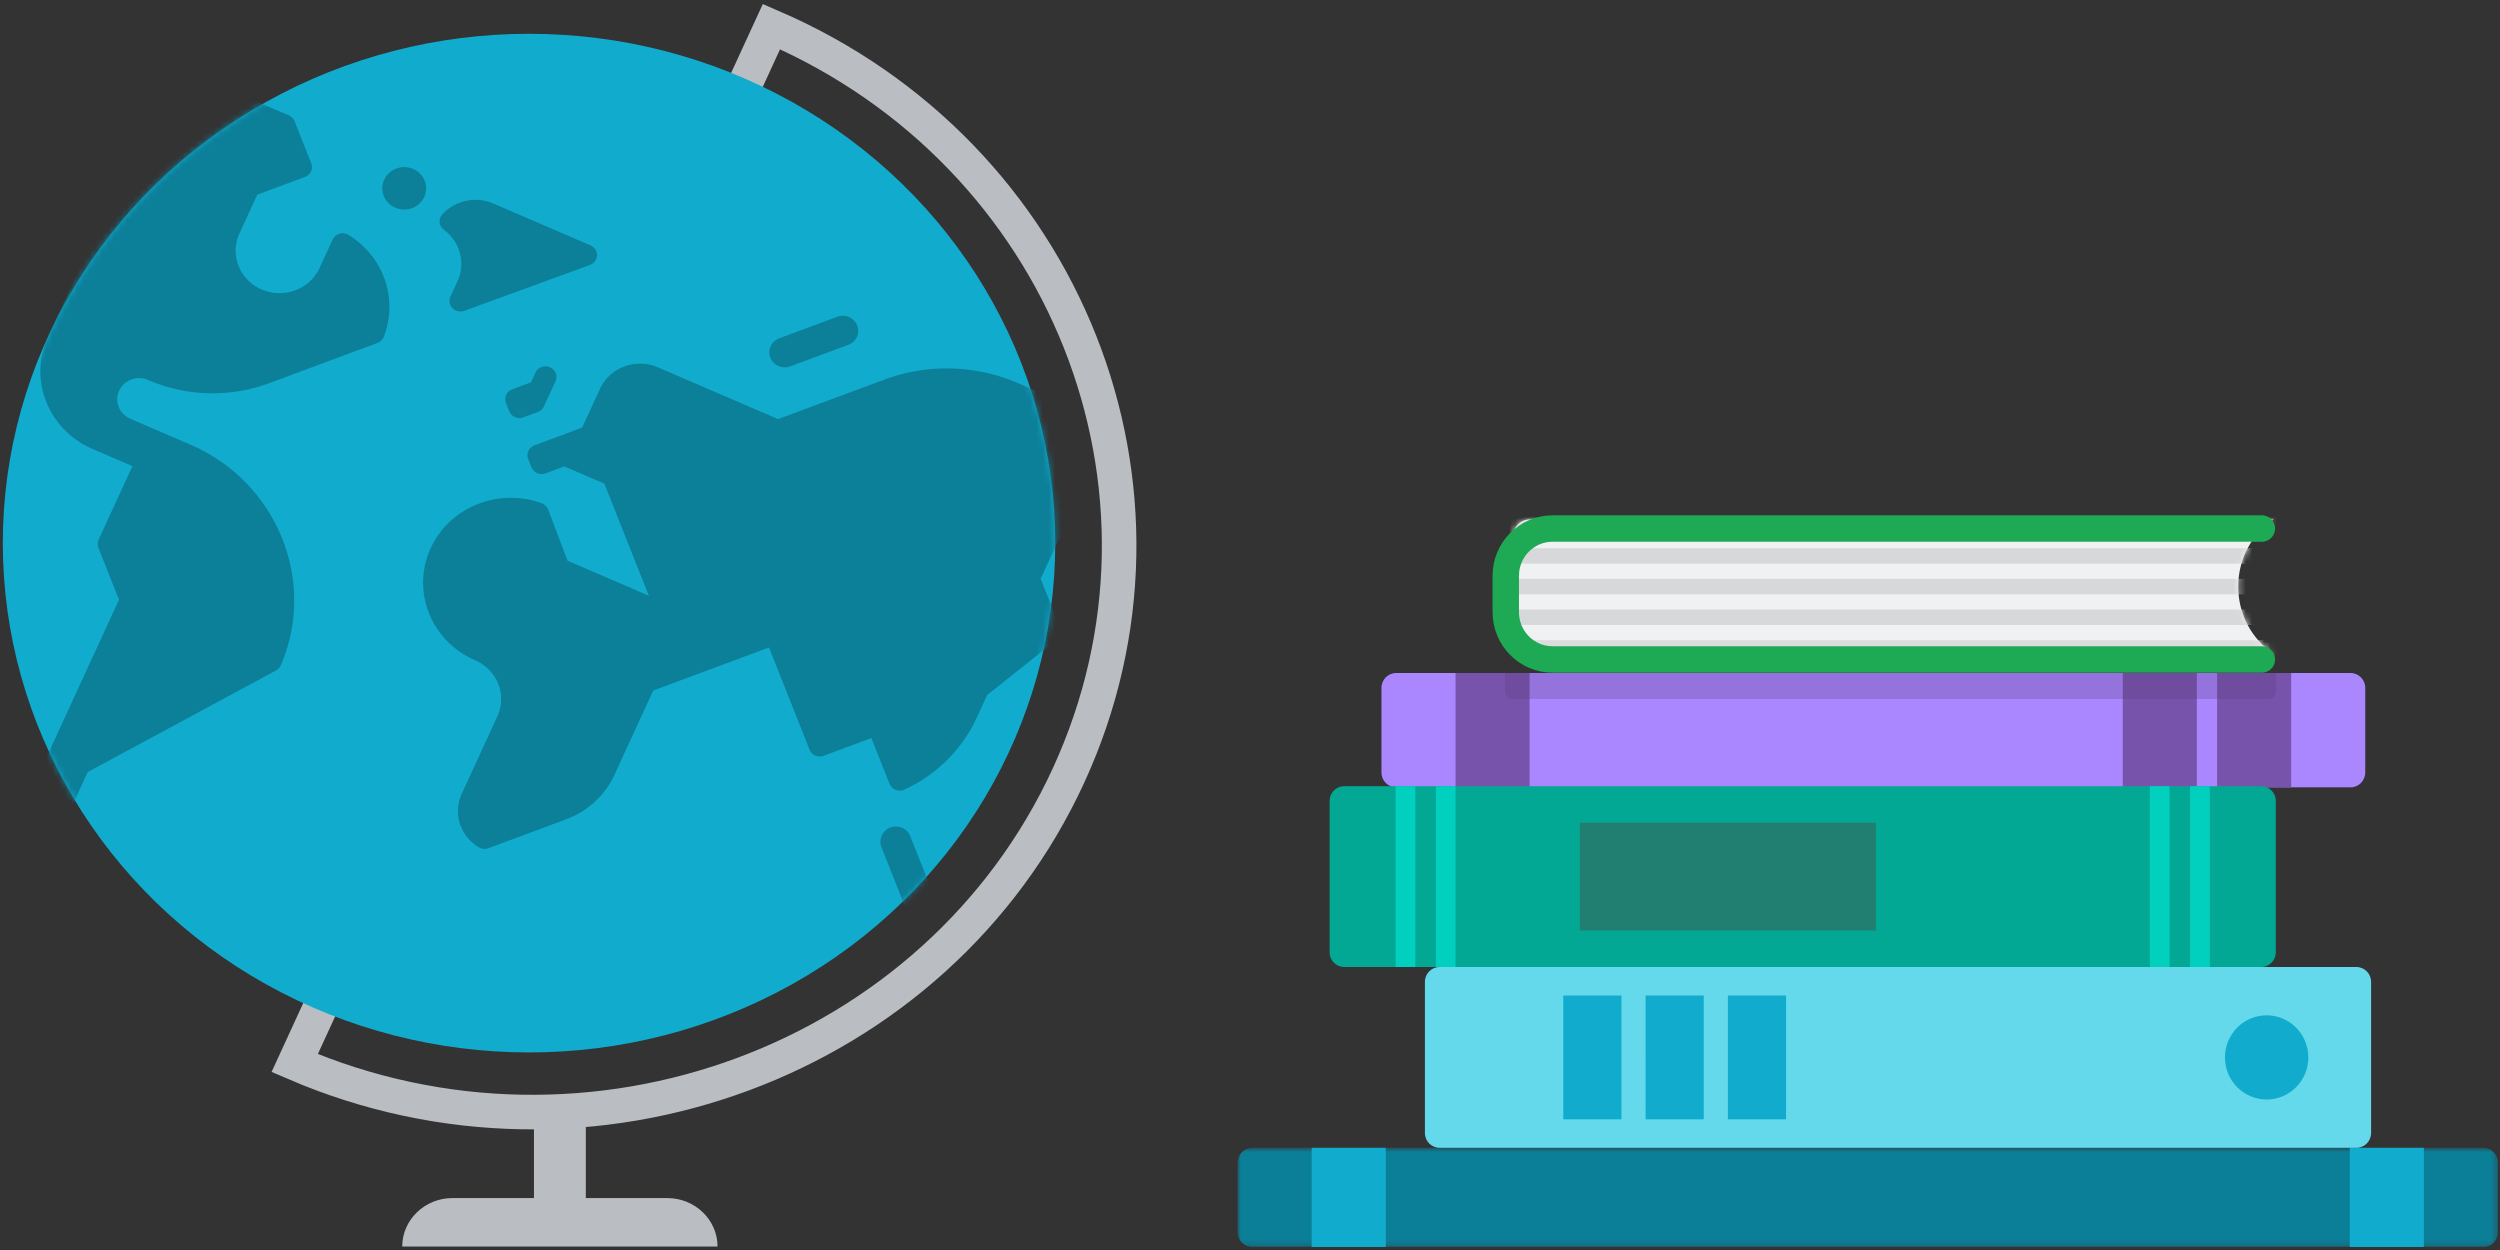 <svg width="404" height="202" viewBox="0 0 404 202" xmlns="http://www.w3.org/2000/svg" xmlns:xlink="http://www.w3.org/1999/xlink"><rect x="0" y="0" width="404" height="202" fill="#333333" stroke="none"/><title>globe</title><defs><path id="a" d="M203.667.801v16.023H0V.801h203.667z"/><path d="M117.28 11.548c0-4.568 2.28-8.57 5.71-10.86H2.812C1.269.689.019 1.996.019 3.607v15.882c0 1.612 1.251 2.918 2.793 2.918h120.18c-3.432-2.289-5.713-6.29-5.713-10.858z" id="c"/><ellipse id="e" cx="85.493" cy="82.781" rx="85.039" ry="82.307"/></defs><g fill="none" fill-rule="evenodd"><g transform="translate(200 184.685)"><mask id="b" fill="#fff"><use xlink:href="#a"/></mask><path d="M2.372.801C1.062.801 0 1.873 0 3.196V14.43c0 1.322 1.062 2.394 2.372 2.394h198.923c1.31 0 2.372-1.072 2.372-2.394V3.196c0-1.323-1.062-2.395-2.372-2.395H2.372z" fill="#0B7F98" mask="url(#b)"/></g><path fill="#11ACCD" d="M211.97 201.51h11.97v-16.024h-11.97zM379.726 201.51h11.97v-16.024h-11.97z"/><path d="M225.617 108.759c-1.31 0-2.372 1.072-2.372 2.395v13.687c0 1.323 1.062 2.395 2.372 2.395H379.85c1.31 0 2.372-1.072 2.372-2.395v-13.687c0-1.323-1.062-2.395-2.372-2.395H225.617z" fill="#AA87FF"/><path fill="#7853AB" d="M235.215 127.235h11.97v-18.477h-11.97zM358.281 127.235h11.971v-18.477h-11.97zM343.039 127.235h11.97v-18.477h-11.97z"/><path d="M217.238 127.05c-1.31 0-2.371 1.072-2.371 2.395v24.429c0 1.322 1.061 2.395 2.371 2.395h148.16a2.384 2.384 0 0 0 2.373-2.395v-24.43a2.384 2.384 0 0 0-2.373-2.394h-148.16z" fill="#02A894"/><path fill="#01D0BF" d="M225.531 156.269h3.182v-29.22h-3.182zM232.033 156.269h3.183v-29.22h-3.183zM353.923 156.269h3.182v-29.22h-3.182zM347.421 156.269h3.183v-29.22h-3.183z"/><path fill="#207F70" d="M255.301 150.373h47.852v-17.427h-47.852z"/><path d="M380.798 156.269h-148.16c-1.31 0-2.373 1.072-2.373 2.394v24.43c0 1.322 1.062 2.394 2.372 2.394h148.161c1.31 0 2.372-1.072 2.372-2.395v-24.429c0-1.322-1.063-2.394-2.372-2.394" fill="#63D9EB"/><path fill="#11ACCD" d="M252.628 180.88h9.4v-20.004h-9.4zM265.928 180.88h9.399v-20.004h-9.4zM279.227 180.88h9.4v-20.004h-9.4zM366.287 164.075c3.723 0 6.739 3.046 6.739 6.803s-3.016 6.803-6.739 6.803c-3.721 0-6.737-3.046-6.737-6.803s3.016-6.803 6.737-6.803"/><path d="M244.401 112.957a1.192 1.192 0 0 1-1.186-1.197v-3h124.556v3c0 .661-.532 1.197-1.186 1.197H244.4z" fill-opacity=".25" fill="#543B78"/><g><path d="M361.696 94.794c0-4.568 2.281-8.57 5.711-10.86H247.23c-1.543 0-2.793 1.307-2.793 2.918v15.882c0 1.612 1.25 2.917 2.793 2.917h120.179c-3.43-2.288-5.712-6.29-5.712-10.857z" fill-rule="nonzero" fill="#F0F1F2"/><g transform="translate(244.417 83.246)"><mask id="d" fill="#fff"><use xlink:href="#c"/></mask><g mask="url(#d)" stroke-width="2.494"><path d="M-2.295-3.316h128.48" stroke="#DCDCDC"/><path d="M-3.067 6.593h128.48" stroke="#D6D8DA"/><path d="M-3.067 26.412h128.48M-3.067 21.457h128.48" stroke="#DCDCDC"/><path d="M-3.067 16.503h128.48M-3.067 11.548h128.48" stroke="#D6D8DA"/><path d="M-3.067 1.639h128.48" stroke="#DCDCDC"/></g></g></g><path d="M365.516 85.41h-114.62c-4.176 0-7.563 3.42-7.563 7.637v5.885c0 4.217 3.387 7.637 7.564 7.637h114.619" stroke="#1EAA55" stroke-width="4.266" stroke-linecap="round"/><g><path d="M124.666 4.3c47.71 20.559 69.244 74.854 48.001 121.03-21.242 46.177-77.338 67.02-125.047 46.46L124.666 4.3z" stroke="#BABEC2" stroke-width="5.585"/><path d="M90.478 197.527v-17.815" stroke="#BABEC2" stroke-width="8.378"/><path d="M64.998 201.442c0-4.306 3.64-7.83 8.09-7.83h34.778c4.45 0 8.09 3.524 8.09 7.83H64.998z" fill="#BABEC2" fill-rule="nonzero"/><g transform="translate(0 4.986)"><ellipse fill="#11ACCD" fill-rule="nonzero" cx="85.493" cy="82.781" rx="85.039" ry="82.307"/><mask id="f" fill="#fff"><use xlink:href="#e"/></mask><path d="M9.795 125.081a1.748 1.748 0 0 1-.499-.323c-2.173-1.998-2.815-5.12-1.597-7.768L19.228 91.93 15.9 83.536a1.664 1.664 0 0 1 .035-1.312l5.467-11.884-6.474-2.79C7.79 64.474 4.567 56.348 7.745 49.438l14.411-31.33-11.329-4.883c-.894-.385-1.297-1.397-.898-2.264l2.162-4.7c3.054-6.639 10.943-9.823 17.96-7.25.03.011.063.023.093.036.428.184.765.526.932.952l3.319 8.366 12.277 5.29c.43.185.765.527.933.952l2.693 6.792c.168.425.156.896-.035 1.312-.192.416-.545.74-.984.903l-7.702 2.861-2.883 6.266c-1.59 3.456.022 7.518 3.592 9.056 3.571 1.539 7.767-.02 9.357-3.476l2.11-4.588a1.756 1.756 0 0 1 1.103-.943 1.825 1.825 0 0 1 1.46.189c5.681 3.46 8.078 10.38 5.701 16.46a1.747 1.747 0 0 1-1.021.993L43.562 56.91a26.275 26.275 0 0 1-19.633-.498c-1.784-.768-3.883.011-4.678 1.738-.794 1.727.012 3.759 1.796 4.528l9.71 4.184c13.975 6.022 20.527 22.023 14.612 35.672a1.72 1.72 0 0 1-.772.833l-30.426 16.411-2.038 4.432c-.235.51-.71.876-1.273.984-.362.074-.735.03-1.065-.112zm127.137 52.453a1.746 1.746 0 0 1-.564-.386 1.672 1.672 0 0 1-.333-1.878l4.025-8.75-11.33-4.883c-.893-.385-1.296-1.397-.897-2.264l1.863-4.051c.192-.416.545-.74.984-.903l17.315-6.433c.439-.164.926-.15 1.355.035l.09.042c6.672 3.326 9.505 11.13 6.45 17.77l-2.583 5.617c-.192.416-.545.74-.984.903l-14.034 5.215c-.45.166-.936.147-1.357-.034zM77.39 131.942c-3.028-1.788-4.222-5.503-2.779-8.641l5.765-12.532c1.59-3.456-.022-7.517-3.592-9.056C69.644 98.636 66.422 90.51 69.6 83.6c3.05-6.63 10.93-9.817 17.942-7.258a1.748 1.748 0 0 1 1.039 1.014l3.132 8.265 13.139 5.662-7.183-18.111-6.474-2.79-3.025 1.124c-.44.162-.926.15-1.356-.035a1.737 1.737 0 0 1-.933-.952l-.526-1.327c-.35-.884.105-1.876 1.02-2.215l7.702-2.861 2.882-6.266c1.59-3.456 5.786-5.015 9.356-3.477l19.422 8.37 17.106-6.356a29.018 29.018 0 0 1 21.688.549l28.118 12.116c3.57 1.539 5.18 5.6 3.592 9.056l-4.323 9.399c-.795 1.727-2.894 2.506-4.678 1.738-1.784-.77-2.59-2.8-1.796-4.528l4.324-9.399-18.713 6.953-2.882 6.266 3.134 7.901c.274.69.06 1.471-.529 1.94l-11.253 8.956-1.688 3.67c-2.346 5.1-6.493 9.224-11.678 11.61a1.824 1.824 0 0 1-1.481.018 1.737 1.737 0 0 1-.933-.953l-2.932-7.392-7.703 2.861c-.439.163-.926.151-1.355-.034a1.737 1.737 0 0 1-.933-.953l-6.549-16.51-18.712 6.952-6.26 13.608c-1.54 3.347-4.333 5.913-7.867 7.226l-12.488 4.64a1.825 1.825 0 0 1-1.557-.136zm69.943 10.336a2.45 2.45 0 0 1-1.32-1.348l-3.592-9.055c-.226-.571-.198-1.242.078-1.844a2.475 2.475 0 0 1 1.363-1.29 2.566 2.566 0 0 1 1.918.047 2.45 2.45 0 0 1 1.32 1.348l3.591 9.056c.24.603.222 1.263-.05 1.855a2.46 2.46 0 0 1-1.392 1.277 2.558 2.558 0 0 1-1.916-.046zm27.78-30.88a1.746 1.746 0 0 1-.565-.386 1.672 1.672 0 0 1-.333-1.878l5.466-11.882c.794-1.727 2.893-2.507 4.678-1.738 1.784.769 2.59 2.8 1.795 4.527l-4.025 8.75c-.191.416-.544.74-.983.903l-4.678 1.738a1.824 1.824 0 0 1-1.356-.034zM83.224 62.416a1.731 1.731 0 0 1-.933-.952l-.526-1.327c-.35-.884.105-1.875 1.02-2.214l3.024-1.124.721-1.566c.398-.866 1.444-1.255 2.34-.87.894.386 1.296 1.398.898 2.264l-1.864 4.052c-.191.416-.545.74-.984.902l-2.34.87c-.457.17-.942.144-1.356-.035zM73.69 45.205a1.786 1.786 0 0 1-.569-.39 1.672 1.672 0 0 1-.329-1.874l1.157-2.515c1.328-2.887.4-6.362-2.203-8.263a1.705 1.705 0 0 1-.695-1.19c-.051-.472.102-.943.423-1.303 2.025-2.263 5.415-2.994 8.24-1.775l15.708 6.769c.656.283 1.07.921 1.05 1.616a1.72 1.72 0 0 1-1.145 1.555l-20.29 7.408c-.447.163-.93.142-1.347-.038zM63.882 28.58c-1.784-.77-2.59-2.8-1.795-4.528.794-1.727 2.893-2.506 4.677-1.737 1.785.768 2.59 2.8 1.796 4.527-.793 1.727-2.893 2.507-4.678 1.738zm61.924 25.586a2.45 2.45 0 0 1-1.32-1.348 2.337 2.337 0 0 1 .051-1.855 2.46 2.46 0 0 1 1.391-1.277l9.357-3.477a2.566 2.566 0 0 1 1.917.048 2.45 2.45 0 0 1 1.32 1.347c.24.603.222 1.264-.05 1.855a2.453 2.453 0 0 1-1.392 1.278l-9.356 3.476a2.566 2.566 0 0 1-1.918-.047z" fill="#0C7F99" fill-rule="nonzero" mask="url(#f)"/></g></g></g></svg>
